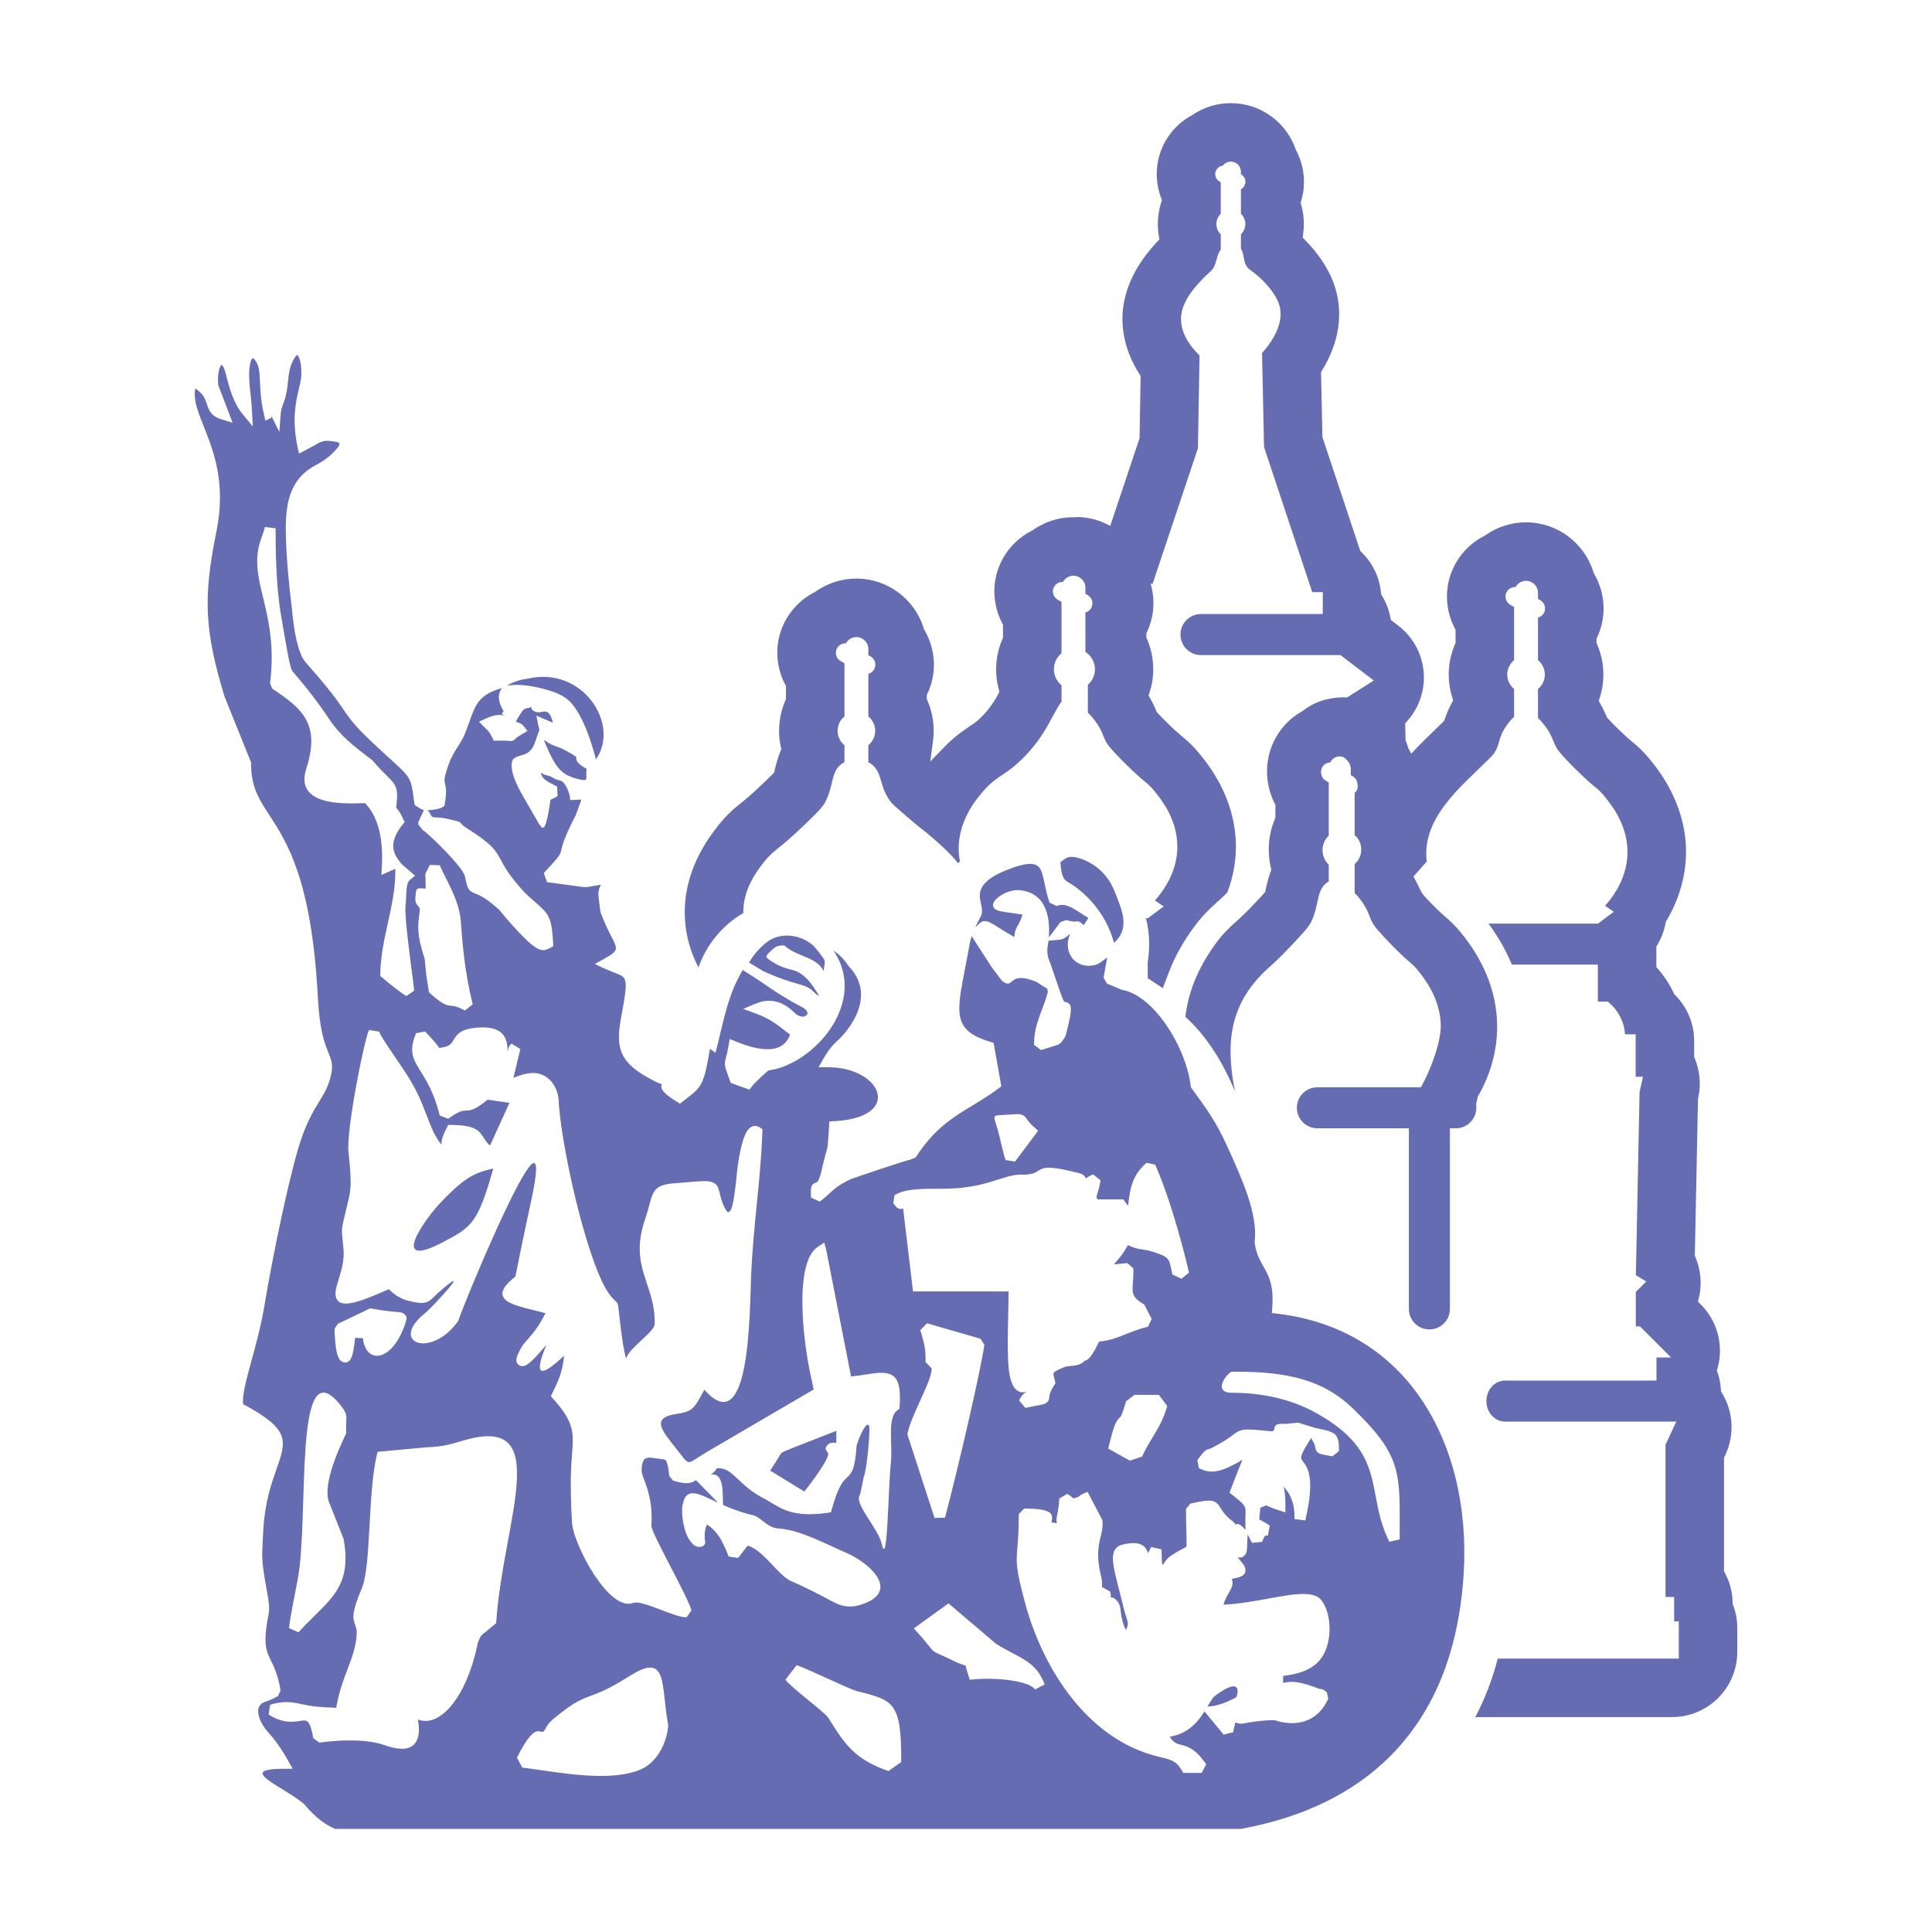 <svg xmlns="http://www.w3.org/2000/svg" fill-rule="evenodd" clip-rule="evenodd" image-rendering="optimizeQuality" shape-rendering="geometricPrecision" text-rendering="geometricPrecision" viewBox="0 0 100000 100000"><path fill="none" d="M28 28h99943v99943H28z"/><g fill="#656cb2"><path fill-rule="nonzero" d="M63708 8365c144 0 275 59 369 153 95 94 153 226 153 370v129l12 6h1c105 61 177 160 206 271h-1c28 108 16 228-44 332l-1 3c-41 69-98 124-167 162l-6 3v1267c42 40 79 86 110 135 74 116 118 253 118 399s-44 283-118 398v2c-31 49-68 93-110 134v743c85 126 113 277 145 452 22 124 49 269 110 395 65 136 169 213 311 317 64 47 135 100 221 169 252 205 524 479 747 770l1-1c203 264 368 546 449 808 182 594-19 1197-296 1681-201 352-445 643-595 809l104 4868 2495 7509h544v1133h-6303c-587 0-1062 476-1062 1063 0 586 475 1062 1062 1062h7221l1723 1316-1379 877c-69-4-137-6-206-6-245 0-482 26-711 74l-1 1h-5c-161 29-317 70-468 124-326 114-630 284-903 498l-20 16-21 12c-73 40-145 84-215 131l-6 4-6 4c-185 121-360 261-520 418-236 231-443 499-609 799h-1c-226 407-370 848-427 1300s-28 916 90 1372c33 132 73 257 117 375l1-1c47 127 99 247 156 359l40 79v671l-30 70c-102 246-181 505-235 773-51 258-78 526-78 801 0 210 15 412 43 603 22 147 53 294 91 437l-18 47c-144 389-219 734-267 953v9l-11 48-21 99-66 72-206 225-1 1-183 197-2 1c-273 293-483 505-653 669-192 186-309 291-413 384h-2c-316 284-676 606-1105 1213l-18 27-1 1c-358 507-1273 1831-1482 3670 1031 929 1912 2261 2568 3870-535-2662-214-4659 1760-6427 253-226 611-547 1248-1229 284-305 497-535 646-713 140-168 232-299 292-422 174-357 247-696 308-982 105-485 185-855 584-1095l2-2 12-7v-873c-71-65-134-143-184-229-87-150-137-327-137-518 0-190 50-368 137-517 50-87 113-164 184-230v-2752l-179-114-1 1-25-18-16-10-8-9c-79-67-133-162-158-264h1c-30-121-17-253 42-368l2-3 3-6 19-36 12-13c36-52 80-94 130-125 67-42 144-66 220-66l27 1c25-52 58-99 95-140v-2c100-111 240-181 394-181 100 0 194 30 276 81 53 52 99 102 132 137v1c107 111 175 266 175 436v316l33 20h2l80 49c83 49 146 122 186 205 125 338 28 566-101 628v2203c76 65 143 142 196 229 93 150 147 328 147 518s-54 368-147 518c-53 87-120 164-196 229v1503c49 45 94 93 138 142 71 82 144 178 211 267h1c229 306 323 543 419 786l1 2c31 79 63 160 103 246 33 73 78 161 208 327 148 189 397 471 835 919 505 517 755 732 925 879l1-1c171 148 271 234 445 452 170 216 449 568 691 1034l10 21 2 2 9 18 2 5 8 16 3 6 8 14 4 10 6 11 5 12 5 9 6 14 4 7 8 17 2 5 9 18 1 3 10 21 10 22 1 3 9 19 2 5 7 17 3 7 7 15 4 10 6 12 5 13 4 10 6 14 3 8 8 17 2 6 8 20 1 2 9 23 9 24 1 2 8 21 2 4 7 19 3 7 5 16 4 10 5 14 5 12 4 12 5 15 3 8 6 18 2 6 8 21v3l8 24 1 1 8 24v2l7 23 2 4 6 20 2 8 5 17 4 10 4 15 4 13 3 12 5 16 2 9 6 19 1 6 6 22 1 4 7 25 6 26 1 2 6 23 1 5 5 21 2 8 4 18 3 11 3 16 4 13 2 13 4 16 2 10 4 19 1 8 5 22 1 4 5 26v1l5 27v2l5 25 1 5 3 22 2 8 3 19 2 11 2 17 2 13 2 14 3 17 1 11 3 20 1 7 3 24v4l4 27v1l3 28v2l3 27v4l3 24v8l2 20c6 67 10 135 12 204 27 863-535 2368-1030 3228h-5356c-586 0-1062 476-1062 1062 0 587 476 1062 1062 1062h4735v9348c0 587 476 1062 1062 1062 587 0 1062-475 1062-1062v-9348h306c587 0 1062-475 1062-1062 0-61-5-122-15-180 28-105 52-212 71-320l11-64 32-55c337-587 592-1211 757-1851 163-632 238-1279 218-1921l-4-103v-9l-3-45-3-54-1-12-3-41v-14l-3-40-2-15-3-38-5-53-1-18-4-34-2-20-3-32c-14-122-30-242-49-359l-5-31-3-19-6-32-3-18-15-84-3-15-7-36-3-13c-13-65-27-130-41-194l-10-41-1-6-11-43-1-5-35-140h-1l-25-92v-3l-13-43-1-4-25-87-2-6-12-38-2-8-12-37-3-9-11-35-3-10-11-34-4-11-11-33-4-12-10-31-5-14-10-29-5-15-10-28-6-16-10-26-6-17-9-25-7-19-9-23-7-20-9-22-7-20-8-21-9-21-8-20-9-22-7-18-9-24-7-17-10-24-7-16-10-25-7-15-11-26-5-13-12-27-5-12-13-28-4-11-13-29-4-9-14-30-4-8-14-31-3-7-15-32-2-6-16-33-2-4-16-33-2-4-16-34-1-2-18-35v-1l-18-36c-397-794-839-1351-1057-1626-159-201-303-360-439-495-130-130-262-246-396-361-72-62-154-133-271-243-111-103-258-246-468-461l-6-7-6-6-6-6-6-6-6-6-6-6-6-6-5-6-6-6-5-5-1-1-5-5-6-6-5-5-5-6-6-5-5-6-5-5-5-5-5-5-5-5-1-1-4-4-5-6-5-4-4-5-5-5-2-2-2-3-5-4-5-5-4-5-8-8h-1l-4-5-4-4-4-4-4-5c-430-449-286-369-684-1100l-57-104 686-775c-11-93-19-188-23-285-62-1491 937-2644 1478-3269l15-17c98-113 279-299 497-517 216-216 470-464 718-705l1-1 303-292c378-362 487-468 593-676 85-168 125-309 163-444 66-234 129-456 352-779 69-100 147-213 241-321 57-64 118-126 185-181v-1445c-79-65-147-142-203-229h-1c-96-150-152-327-152-518 0-190 56-368 152-518h1c56-87 124-164 203-228v-2752l-200-116c-117-67-196-178-228-299s-18-255 49-371c44-77 108-139 182-181l1-1c73-41 156-64 242-64l29 1c28-52 65-100 106-142 112-111 267-181 437-181s325 70 437 181l-1 1c112 112 182 266 182 436v317l34 20h3l83 48c117 68 196 178 228 300 22 83 22 170-1 255v32l-47 82c-44 78-108 138-180 181l-3 1c-37 21-76 37-117 48v2204c79 64 148 141 203 228h1c96 150 152 328 152 518 0 191-56 368-152 518h-1c-55 87-124 164-203 229v1504c51 44 98 92 143 141 74 82 149 178 219 267h1c238 306 335 543 435 786l1 2c32 79 66 160 107 246 35 73 81 161 216 327 154 189 414 471 868 919 525 517 784 732 961 879l1-1c178 148 282 235 462 452 178 216 467 568 719 1034 257 479 476 1077 498 1771 28 850-257 1576-590 2128-189 314-396 573-568 765l1 1 451 311-817 611h-5670c260 350 601 853 928 1507 98 196 194 402 283 617h4450v1915h519l101 90c82 72 201 188 320 345 119 158 242 364 334 620h1c78 218 115 423 129 600l2 37h552v2195h379l-98 432-80 351-191 9490 151 90 388 233-321 320-221 222v1786h217l104 104 902 902 604 604h-758v1192h-7836c-535 0-968 475-968 1062 0 586 433 1062 968 1062h8863l-204 435-354 758v7884h445v1261h241v1929h-9372c-275 1075-668 2092-1161 3028h10179c934 0 1780-378 2392-990s990-1458 990-2392v-1221c0-213-18-419-54-613-36-201-92-398-164-588l-21-55-1-64c-4-273-42-542-109-797-68-261-168-512-295-747l-42-79v-5876l34-75 38-81c240-514 343-1072 312-1623-31-549-197-1093-493-1576l-47-76-5-89c-8-151-28-303-57-453-28-150-68-296-116-438l-35-104 30-105c166-588 168-1201 19-1776-148-568-446-1102-882-1538l-8-7-139-140 45-192c47-198 77-397 88-595 11-197 4-399-21-603-19-159-50-316-91-467-41-155-94-305-155-448l-29-68 1-77 39-1897 123-6108v-37l8-33 3-14c78-344 100-696 70-1043-30-349-115-692-250-1014l-28-66v-821c0-459-90-895-253-1291-170-412-421-784-732-1096l-43-43-26-55c-105-223-227-442-365-652-138-212-289-412-450-597l-88-101v-1061l51-86c103-172 191-355 263-546 71-188 125-384 161-583l12-64 33-55c350-587 615-1211 786-1851 170-632 248-1279 227-1921-39-1202-402-2220-810-3005-412-794-871-1351-1098-1626-165-201-315-360-456-495-135-130-272-246-411-361-75-62-160-133-282-243-115-103-268-246-486-461-137-136-228-226-282-281l1-1c-102-103-174-180-224-234l-40-43-25-59c-36-87-81-189-135-302-51-107-114-229-190-364l-77-135 48-147c64-198 113-399 144-601v-1c31-196 47-401 47-614 0-275-28-543-81-801h-1c-55-267-138-527-244-772l-30-70v-214l35-73c175-375 283-774 318-1182 36-406 1-819-107-1224-43-157-95-309-156-455-62-150-133-293-212-426l-20-35-13-42c-230-756-702-1410-1324-1871-605-449-1355-715-2167-715-387 0-758 60-1104 170-360 114-697 284-999 498l-23 16-23 12c-304 152-588 350-839 586-245 231-459 499-632 799h-1c-235 407-384 848-444 1301-59 451-29 916 93 1372 35 131 76 256 122 374l1-1c49 127 103 247 162 359l41 79v672l-30 70c-106 245-188 505-244 772-53 258-82 526-82 801 0 210 16 412 45 603 31 200 78 398 140 591l45 144-72 132c-89 164-162 318-221 457-59 141-107 270-145 384l-28 84-62 60-267 258c-262 254-474 462-646 633-175 174-311 310-415 418l-317 329c-40-87-83-170-129-250l-19-35-13-42c-37-128-81-253-132-375l-15-726-3-139 94-104c202-223 375-475 513-748 135-268 236-555 296-855 128-634 68-1277-150-1860-219-581-599-1104-1113-1496l-274-210-108-82-25-133c-39-202-95-396-166-580-73-189-163-370-268-542l-42-68-8-83c-38-405-148-790-317-1140-173-360-409-686-695-963l-60-59-28-84-149-446-1767-5319-17-51-1-53-42-1987-26-1216-2-103 54-89c432-702 710-1432 825-2158 112-715 67-1430-145-2118-140-458-349-880-586-1256-308-488-663-901-977-1219l-122-124 24-173c12-85 22-173 28-262 6-83 9-171 9-264 0-176-12-346-34-508-23-167-58-334-104-498l-27-98 28-97c130-438 170-890 126-1331-45-447-178-885-389-1286l-10-18-11-31c-243-704-704-1309-1301-1735-580-413-1290-656-2056-656-363 0-710 53-1033 151-337 103-654 255-942 449l-13 9-17 9c-283 151-545 343-778 568l-1-1c-227 220-426 474-589 755v1c-264 458-411 953-451 1448-42 516 32 1034 213 1513l43 115-37 116c-57 180-101 366-130 556h-1c-28 180-43 371-43 569 0 106 5 210 14 311v2c8 106 21 210 38 308l29 172-119 127c-264 284-654 729-1003 1309h-1c-343 571-648 1276-752 2084-75 586-38 1177 103 1755 142 585 393 1160 743 1703l57 88-2 108-52 3062-1 56-17 51-1393 4164-107 322c-512-286-1099-452-1725-461v17c-60-3-120-5-180-5-387 0-759 60-1104 170-361 114-698 284-1000 498l-22 16-24 12c-304 152-587 350-838 586-247 232-461 500-633 798v1c-235 408-385 849-444 1300s-29 916 93 1372c34 129 75 254 122 375v1c46 119 101 238 163 355l41 79v674l-30 70c-106 245-189 505-244 773h-1c-53 257-81 525-81 800 0 180 11 353 33 516 22 167 56 337 102 507l34 128-61 121v1l-3 7c-124 236-264 457-416 662-152 203-322 395-506 571-105 102-186 171-270 234v-1c-89 68-168 121-277 193-161 108-358 239-580 411-216 168-460 378-718 644l-747 769 143-1062c12-82 21-170 26-260v-2c6-80 8-169 8-262 0-275-28-543-81-801-56-268-138-527-244-773l-31-70v-213l35-74c176-374 283-774 319-1181 36-406 0-820-108-1224-41-156-94-309-155-455-63-150-134-293-213-426l-20-35-13-41c-229-757-701-1411-1323-1872-605-449-1355-715-2167-715-388 0-759 60-1104 169-360 115-697 285-1000 499l-22 16-23 11c-305 153-588 351-839 587-246 231-460 499-633 799l-1-1c-235 408-384 849-443 1301s-29 916 93 1372c34 129 75 254 122 375v1c48 123 103 242 163 357l41 79v671l-30 70c-106 246-189 505-244 773h-1c-53 257-81 526-81 801 0 149 8 291 22 427 16 144 39 285 69 420l24 108-42 103c-160 389-243 734-296 952l-1 6v4l-11 47-24 100-73 72-228 225-1 1-203 197-2 1c-303 293-535 505-723 669-213 186-343 291-458 384h-2c-350 283-749 606-1224 1213l-20 27-1 1c-461 589-1757 2283-1686 4607 21 700 158 1337 367 1909 99 271 214 528 341 771 417-1190 1248-2185 2320-2812-11-622 169-1172 397-1623 227-449 496-793 668-1012h1c265-339 442-482 745-727 279-226 677-548 1382-1230 315-304 550-534 715-712 155-168 258-300 324-423 192-356 274-695 342-981 115-486 204-855 646-1095l2-2 14-7v-873c-79-65-149-143-204-229-96-150-152-328-152-518 0-191 56-368 152-518 55-86 125-164 204-229v-2752l-199-115v1l-29-18-17-9-9-9c-87-67-148-162-175-264h1c-33-121-19-253 47-368l2-4 3-6 21-36 13-13c40-51 90-93 144-125 74-42 160-65 244-65l30 1c28-52 64-99 105-140v-2c111-111 266-181 437-181 170 0 325 70 437 181 111 112 181 267 181 437v317l118 68h1c117 68 196 177 229 299 31 120 18 254-49 370h1c-45 78-108 138-181 181l-3 1c-36 21-76 37-116 48v2203c79 65 148 142 204 229v1c96 151 152 328 152 517 0 190-56 368-153 518-56 86-124 163-203 228v882l1 1c442 229 544 572 673 1010 92 310 202 685 517 1077 71 88 308 294 779 705 423 368 659 554 856 709 162 127 300 236 484 398v-1c418 369 762 672 1059 1000 97 107 187 214 270 325l103-91c-15-73-27-149-37-226-222-1719 891-3005 1247-3417l16-19h1c361-413 644-602 965-817 265-177 561-375 961-758 379-365 687-736 933-1080 246-345 432-664 570-925l6-12c91-158 163-293 227-412 136-252 243-451 368-597v-858c-241-195-394-492-394-826s153-631 394-826v-2664l-115-66h-2l-84-49c-116-68-196-178-228-299h1c-23-83-23-171 0-255v-32l47-83c44-77 108-139 182-181 74-43 158-66 245-66l29 1c28-52 64-100 106-142 112-112 267-181 437-181 169 0 324 70 435 182l1-1c112 112 182 267 182 437v317l118 68h1c116 68 196 177 229 300h-1c32 120 19 253-48 369h1c-44 78-109 140-183 182-37 21-77 37-117 48v2042c297 189 495 521 495 899 0 321-143 609-368 804v1443c50 44 98 92 142 141 75 82 150 178 219 267h2c238 306 335 543 435 786l1 2c32 79 66 160 107 246 34 73 81 161 216 327 154 189 413 471 868 919 525 517 784 732 961 879l1-1c178 148 282 235 462 452 177 216 467 568 718 1034 258 479 477 1077 499 1771 28 850-257 1576-590 2128-190 314-396 573-568 765l1 1 451 311-818 611h-99c108 427 166 878 166 1343 0 311-26 615-75 910v851l785 515c120-342 441-1172 578-1457 329-686 657-1175 862-1468 31-50 66-100 104-147 456-636 845-1005 1189-1316l35-36 1-1 1-1c50-50 104-96 160-138 61-56 143-134 277-263l129-127c82-218 154-439 213-661 170-632 248-1279 227-1921-39-1202-402-2220-810-3005-412-794-871-1351-1098-1626-165-201-315-360-456-495-135-130-272-246-411-361-75-62-160-133-282-243-115-103-268-246-486-461-137-136-228-226-282-281l1-1c-102-103-174-180-224-234l-40-43-25-59c-37-87-81-189-135-302-51-107-114-229-190-364l-77-135 47-147c64-198 113-399 145-601v-1c31-196 47-401 47-614 0-275-28-543-81-801h-1c-56-267-138-527-244-772l-30-70v-214l34-73c176-375 284-774 319-1182 36-406 1-819-108-1224l-23-84 105-11 2343-7008 83-4803c-152-146-365-372-551-653-259-393-465-894-395-1447 103-803 772-1509 1089-1842l5-7 1-1v1c135-141 238-234 325-312 134-121 224-202 294-359h-1c51-115 84-232 114-340 55-197 104-373 217-521v-783c-42-40-79-86-110-134v-2c-74-115-118-252-118-398s44-283 118-399c32-49 69-95 110-135V9432l-27-16-37-22-2-1c-104-61-175-160-204-269h1c-18-68-20-140-5-210v-38l47-83c39-68 95-122 163-161l-1-1c53-31 111-49 170-57 15-20 31-38 48-56l1 1c94-95 225-154 369-154z"/><path d="M48223 70852c0-40-11-65-37-65l-282-292c9-247 3-468-35-721-39-255-112-544-235-923l346-358 2770 799 203 313c-116 754-421 2193-781 3771-414 1822-903 3828-1258 5177l-542 16-1383-4252-23-70 14-71c85-436 357-1035 629-1633v-1c306-673 614-1350 614-1690zM30847 39304c1271-1810-686-4854-3545-4172-373 42-744 163-1070 358 301-47 589-54 863-25h1c693 72 1795 318 2293 747 729 629 1217 2161 1458 3092zm-9528 11006c63 482 111 850 117 969l-398 271c-93-41-276-171-479-326-280-213-610-482-775-622l-102-86 2-134c17-901 202-1742 389-2592 195-885 392-1781 392-2726v-95l-304 134-419 186 23-459c34-639 1-1255-128-1807-126-536-342-1010-677-1383l-10-11-34-43-2-4c-68-86-3792 465-3063-1786 751-2326-204-3115-1751-4145l-124-271c246-1944-80-3297-352-4423-271-1124-491-2038-95-3107v-1c49-132 84-235 109-316 27-89 50-172 70-254l557 65c7 862-10 2828 293 4578 219 1266 445 2664 571 2810 796 919 1430 1765 1873 2436 595 905 1263 1418 2252 2168l25 19 20 24c1074 1274 1388 1005 1206 2414l7 11 27 34c193 241 255 403 403 714l-110 138c-324 407-466 753-478 1051-12 283 97 539 275 775l156 207 148 127 294 255 256 221-264 212c-165 133-180 482-193 828-6 162-13 324-34 480-63 464 177 2307 327 3464zm36351-4222c-571-1432-2041-1853-2394-1713-160 64-299 176-393 264 65 829 220 918 430 1038 428 245 1747 1171 2289 2926l61 196c882-781 370-1794 7-2711zm-1336 1425l-192-120c-76-47-163-103-243-154-451-291-781-504-1214-347l-365-177c-112-337-181-658-243-947-50-234-96-445-154-614-145-426-439-602-1457-254-1952 668-1803 1358-1697 1848 45 207 85 390 37 579-13 51-52 126-109 235h1c-58 111-140 268-221 444 42-38 77-73 107-103 195-193 281-279 548-200 90 26 186 79 325 164l278 174v1l17 11 9 5 9 6 19 12 9 6 9 5 10 6 19 12 10 6 10 7 10 6 10 6 4 3c164 102 366 224 615 369 35-340 104-459 201-626 61-105 138-237 230-538l-1025-149c-1191-175-4-1182 852-1113 1492 120 1601 1584 1534 2448l250-331 352-466 292-104c376 92 453 86 480 81 68-19 107-27 197 6 56 20 85 44 146 97l91 78 239-372zm-17564 2307l719 437c1664 769 2178 631 2585 1041 123 124 218 220 323 243l-127-206c-414-670-803-1016-1219-1119-365-92-773-194-1288-579-180-135-90-216 258-527 135-121 280-173 470-174h102l78 63c270 221 578 348 860 464 484 199 911 375 1123 845-62-154 101-494 6-641-143-221-440-623-648-793-517-423-1425-646-2159-220-208 121-736 557-1083 1166zM28233 67970c-1283-362-3285-549-1557-1893 1 0 303-1551 814-3909 1407-6493-3397 5068-3755 6154l-14 42-25 35c-1404 1958-3606 1093-1675-449h1c388-310 2651-2788 627-1006-64 57-110 103-152 144l-1 1c-321 318-476 469-1366 238-404-106-726-316-1002-597l-559 239c-1444 618-1989 633-2162 228-103-241-7-555 117-957 134-439 309-1009 256-1583-13-146-30-302-43-432-34-322-49-470-28-666 18-156 59-326 134-638 58-238 137-566 239-1026 131-587 46-1396-45-2269-120-1147 828-5876 1065-6316l527 87c26 153 454 780 870 1391 239 350 476 697 635 955l-1 1c491 798 681 1290 905 1873 114 296 237 617 422 1027l230 394 159 205c-3-225 75-497 276-870l81-151 172 3c1242 21 1415 288 1675 690 74 114 158 243 309 383l1007-2216-1131-163-194 152c-504 394-713 404-943 413-161 7-339 15-898 419l-440-161c-286-1154-676-1783-966-2250-422-680-663-1069-257-2016l462-86c388 399 605 660 739 852l149-26c396-69 485-218 573-365l1-2c178-300 356-598 1271-663 1431-101 1499 657 1539 1121h-1c5 58-36 53-13 79 60 71-20-166 215-367l458 281-360 1492c465-198 839-275 1134-249 711 62 1237 738 1217 1614 112 1411 527 3628 1054 5640 483 1849 1056 3513 1564 4192 497 662 400 105 539 1326 74 647 161 1403 331 2038 18-493 1464-1403 1474-1813 47-2108-1360-2927-489-5458 90-261 148-479 197-664 208-782 291-1092 1298-1171h2c265-19 528-42 750-61 567-47 877-73 1093-30 387 78 433 263 532 671l14 59c42 169 129 463 253 678 47 82 97 149 146 180 6 4 13 5 20 2 28-14 62-43 103-90 41-48 85-167 139-424 62-301 124-754 189-1430 42-454 151-1204 311-1732v-1c62-206 135-387 219-517 137-213 312-316 529-259 52 14 103 38 150 71l123 88-6 152c-49 1313-170 2537-293 3775-113 1142-228 2299-286 3547-88 1864-10 8741-2426 6002l-7 23-14 25-16 29v1c-340 621-472 861-763 1012-172 89-362 120-670 170-1323 211-709 875 44 1827 739 934 441 792 1586 122l5497-3215c-34-207-95-479-163-787-341-1534-899-5778 391-6608l326-210 100 375 1284 6552c295-28 565-70 802-106h1c341-53 621-96 863-80 667 43 933 413 848 1725l-8 134-109 78c-542 389-228 1771-339 2769-142 1277-160 5530-475 4127-165-737-1366-2013-1153-2453 98-203 156-756 269-1136 149-503 271-2115 250-2399-35-474-423 156-657 894-89 1288-260 1450-524 1701-180 171-421 401-759 1601l-50 177-182 27c-2003 291-2554-370-3258-727-1376-700-1619-1614-2411-1582h-1l-55 2c-113 209-258 290-318 332 28-7 59-11 95-12 248-6 509 151 531 1009l15 571c398 174 851 356 1422 499l4 1h1l26 7 1-1 94 20-4 2c426 99 743 657 1319 689 1130 64 2525 838 3490 1250 1319 563 2909 2088 676 2727-417 119-882 78-1353-191-730-391-1415-744-2151-1062-680-293-1428-1614-2252-1837l-494 637-488-72c-156-408-321-782-536-1088-159-227-349-421-589-569-162 347-114 725-92 897 34 272-415 386-671 78-163-195-293-351-415-856-138-572-109-911-90-1124 4-47 47-51 27-58 168-997 1020-417 1826-59l-251-257c-898-922-902-920-914-912h-1c-163 107-409 270-1181 12l-194-247c-31-405-83-636-151-761-32-58-72-77-117-82h-1c-140-18-228-31-305-42-120-17-233-34-320-43-303-31-477 25-523 482v1c-27 267 31 415 118 637 315 799 438 1528 380 2386-25 372 1872 3635 2074 4396l-257 354c-585 32-2286-915-2754-743-1290 475-3093-3072-3166-4104-77-1065-84-2294-52-2888 14-262 30-475 45-667 88-1171 126-1675-969-2903l-126-142 84-171c426-865 525-1204 602-1925-1205 1134-1605 1124-922-546-97 101-202 223-302 338-84 96-164 190-240 269-201 210-378 365-496 429-115 62-227 72-330 24-141-67-203-189-173-368 19-112 99-298 256-573 86-150 196-274 332-427 234-263 553-623 912-1343zm-5353-3653c1524-794 1840-959 2653-3835-931 215-1429 400-2732 1768-855 898-2667 3495 79 2067zm36383 3277l347 673-190 405c-898 204-1597 663-2347 744-61 7-124 14-188 23-325 696-555 987-746 992-89 110-216 175-365 217-108 31-224 42-344 53-114 10-234 22-327 57v-1c-355 146-523 230-567 307-26 46 7 180 65 411l30 117-66 104c-231 361-245 520-253 605-11 129-20 205-140 302-96 77-208 97-475 146-136 25-328 60-624 122l-322-376c111-297 303-404 393-457-45 13-94 23-151 27-334 19-725-190-804-1495-46-778-24-1720-3-2625 8-368 17-729 20-1101l-4698-2h-252l-29-249-478-4021c-24-19-18-24-20-23h-1c-80 32-136 48-250-12h-1c-66-35-88-65-151-147l-1 1-91-115 67-411c516-343 1470-339 2453-336 2349 10 3199-775 4146-730h1l108 5h1c446-23 583-111 698-185 296-190 498-320 2156 106v-1c228 58 292 172 347 270v1c15 29-27-49 374-206l381 313c-60 344-129 563-178 716v2c-38 123-52 166 24 260h1335l84 122c57 81 110 149 158 205l4-29c103-850 187-1527 955-2194l442 98c302 670 606 1517 888 2417 329 1050 631 2173 867 3170l-396 319-339-159-127-60-29-138-31-147c-115-552-132-633-1006-911-172-55-314-76-449-96-225-32-436-63-767-222l-18-9c-185 339-434 681-728 996l697-64 307 272c11 313-7 560-22 770-34 477-52 720 520 1061l70 42 36 71zm-19398 8523l1765 1085c22-17 1409-1768 1221-2013l-1-1c-111-144-189-226 4-419 90-90 189-96 434-96v-613l-2202 861v-1l-249 102v1c-241 98-340 138-390 189-42 42-89 121-168 252-87 147-210 351-414 653zM22016 45230l229-460 513 14c323 753 1014 1796 1096 2916 84 1149 188 2553 613 4284l-400 320-195-98v1c-672-333-558 152-1594-780l-74-66-16-101-117-748-92-888c-413-1282-363-1655-251-2494 37-273-263-212-227-667 39-501 42-500 414-476 28 2 67 4 121-3l-20-754zm33361 3174l-1-2-7-3c5 10 10 31 8 6v-1zm5789 43220c-275-471-557-541-1042-660-227-55-491-121-805-228h-1c-1518-520-2790-1535-3805-2800-1164-1451-1989-3234-2458-4979-482-1797-461-2054-395-2866v-1c31-372 72-869 72-1725l283-283c1558 1 1488 332 1410 692-3 17-7 34 279 62-39-164-20-258 21-456 30-147 76-372 107-819l401-237c147 69 224 142 288 203v1c30 29 49 46 314-60l4-1-2-3c-4 0-7-1-2-5 60-47 137-106 220-141l238-97 120 227 621 1183 26 49 5 56c27 283-29 520-95 794-104 437-236 987 8 1989 71 289 77 487 59 625 80 41 185 97 318 175l107 63 27 123c13 63 10 121-3 173 87-8 182 30 285 130l1 1c184 178 210 373 244 643 29 224 68 523 258 919 149-277 116-381 32-642-49-151-111-342-169-590-92-387-164-664-229-917-75-290-143-551-195-786-191-856-171-1365 421-1497 850-189 1145 30 1290 453l159-317 535 117 5 161v2c10 364 17 579 39 611 62 90 88-194 451-443 260-178 456-280 600-355v-1c119-62 179-94 186-115 29-83 23-281 11-677-9-317-22-744-22-1272l220-276c1241-286 1320-163 1601 278 97 153 233 366 577 624 214 162 133 188 155 181l2-1c150-47 206-65 526 279l-1-30c-16-324-7-563-1-749 15-439 17-492-661-1017l-165-128 73-195c436-1156 601-1504 590-1508-20-3-129 84-307 178-519 276-1247 661-1944 246l-80-414c394-510 421-518 612-574 34-11 83-25 167-68 582-297 857-502 1040-639v-1c213-160 330-247 587-284 252-36 609-1 1390 76 403 40-87-446 714-378l712-65 899 278 139 28c829 170 1108 228 1067 1168l-331 266-269-47c-290-51-401-70-502-163h-1c-94-88-104-154-121-260-11-72-32-199-213-471l-150 238c-458 729-398 807-288 950 257 332 658 851 137 3072l-558-69c9-472-56-875-247-1237-80-151-183-297-313-441 59 264 92 557 88 946l-3 383-364-116c-318-101-476-175-575-221v-1c-38-18-34-28-46-28-8 1-38 19-128 55h-1l-180 73c-10 122-21 232-30 323-19 188-28 279-24 288 7 15 33 7 109 49 101 56 240 133 430 262l-91 508c-59 15-112 22-159 25-26 54-60 119-102 199v2l-15 34c-12 33-23 63-26 75l-521 52-228-435-1 12c-16 228-21 389-24 512-8 288-11 435-135 559v2c-109 108-210 126-357 104 57 74 112 139 160 194 120 141 209 245 232 386 49 290-118 434-661 523h-1l-35 5c109 264-12 479-180 776-83 146-183 323-250 562 794-36 1615-186 2350-320 1358-248 2456-447 2797 205 237 364 352 890 344 1412-9 522-141 1051-396 1424-238 347-557 573-954 726-307 118-658 190-1053 242v362c590-161 1205 61 1774 267v-1l124 44c60-3 124 15 191 48v-1c59 29 106 71 146 106l29 25 71 330c-792 1722-2465 1217-2770 1109-113-4-256 0-415 10-383 26-842 87-1205 160-243 49-415-87-432-28v22l-7 34-65 291h1l-26 133-495 126-832-1010-159-193c-356 556-857 1160-1800 1311 204 321 379 366 574 416 359 92 765 198 1313 1016l-234 440h-948l-83-140zm-5326-14158c7-3 3-3-2-2l2 2zm6655 10869l196-21c400-43 854-222 1291-460 45-25 439-1215-1093-81-101 75-218 269-355 497l-39 65zm-5051-13692c251-1021 379-1142 524-1280l1-1c49-46 104-99 318-836l434-328h1261l434 579c-207 713-473 1150-762 1626v2c-178 292-366 602-543 989l-631 207-816-455-302-169 82-334zm6327-3644h257v1c2631-1 4474 448 5935 1845 2683 2563 2484 3408 2484 6832l-536 126c-1280-2565-23-4573-3795-6673-1271-708-2780-1040-4346-1040-1089 0-198-1091 1-1091zM49480 86023c-400-197-648-306-807-376-171-75-255-113-341-178h-1c-85-65-134-128-230-251-101-128-264-336-591-698l-211-233 256-185 1360-982 179-129 169 143 2268 1930c292 194 579 344 847 484 740 386 1352 705 1692 1639l-496 259c-141-200-541-341-1026-432-702-132-1553-145-2130-92l-222 21-71-212c-85-254-123-416-144-520-101-27-255-76-493-185l-8-3zm-5073 1525c1840 458 2260 563 2239 3654l-661 468c-1774-623-2262-1401-3106-2745-206-327-1934-1568-2222-1987l578-752c671 238 2724 1251 3172 1362zm7344-28650c-317-1368-615-1119 620-1213 279-21 400-31 522 13v1c133 48 178 113 257 227 57 82 149 216 390 428l195 173-156 208-1040 1387-491-75c-86-238-195-709-297-1149zM16214 89964c-169-970-341-943-643-895-400 63-929 148-1663-324l73-509c739-219 1150-133 1660-25h1c207 44 434 92 700 119 373 38 611 47 777 53 117 5 204 8 282 18l26-140c144-772 368-1359 572-1891 141-370 273-714 353-1059 182-788 102-1009 34-1196-120-332-216-595 338-1896 258-606 331-1929 407-3323 74-1355 152-2776 414-3750l2599-240c730-12 1258-170 1818-338 4748-1423 2100 4066 1728 9327l-9 120-94 78-680 562c-145 245-178 398-209 539-577 2676-1896 4155-2968 3839l-99-29c53 323 90 681-15 974h1c-172 480-628 737-1713 349v-1c-415-146-917-214-1426-235-702-29-1416 32-1948 104l-316-231zm1266-21441l1604-766 81-39 90 17c666 120 1055 153 1270 170h1c206 17 302 25 398 108 159 138 132 234 78 407-647 2081-2063 2243-2217 844-108 0-240-5-402-22-54 539-121 859-189 1015-115 260-282 321-482 224-104-51-183-164-235-322-92-278-158-835-157-1381l160-255zm10731 20994h1c65-135 152-312 439-551 1044-867 1437-1011 1961-1204 338-125 738-272 1456-695h1c206-121 405-245 605-368 1913-1181 1530 545 1906 2556l9 48-5 50c-41 458-199 953-459 1368-241 382-571 702-981 874l-1-1c-1371 576-3504 266-5138 29-350-50-677-98-969-132l-278-514c1071-2151 1227-997 1453-1460zm-12808-7735c627-3204-259-12172 2221-9051 441 554 268 568 290 1398l2 67-29 60c-201 427-525 1125-734 1831-198 668-296 1341-82 1768l5 11 5 11 696 1758 12 30 5 26c363 2093-405 2849-1504 3932-266 262-554 546-841 866l-491-221c67-561 240-1443 445-2486zm1088-46729l-679-781c-393-454-600-1603-707-2803-140-1149-272-2451-306-3659-44-1533 92-2916 1446-3678 313-176 622-350 863-573 302-278 474-488 463-600-6-60-173-108-548-139-295-24-445 60-766 241l-1-1c-132 75-289 163-453 248l-330 170-76-365c-296-1426-85-2320 76-3003 71-298 131-553 125-769v-1l-3-159v-2c-7-364-75-633-174-770-18-26-32-41-39-43l-1-1c-6-1 6 5-1 9-88 56-190 208-295 478-120 303-149 593-179 888-33 329-68 666-209 1055-153 423-159 517-159 532v6l-1 4-78 1018-456-913-1-2-6-13c9 21 75 176 64 181l-324 168-81-357c-154-679-179-1225-200-1669-13-281-24-518-66-705-48-215-154-397-269-483-25-18-44-29-55-29-4 0 6 3 2 7-72 72-133 250-161 574-34 382 10 800 58 1249 29 270 59 552 75 852l45 860-546-666c-219-267-389-601-525-957-131-344-231-711-312-1054-69-294-154-462-235-522l-25 33-1 1c-117 164-188 516-142 1030l536 1403 206 539-553-169c-569-173-666-463-784-814-57-171-122-365-304-551-126-129-221-204-290-237l-3 12c-42 150-33 391 9 644 62 378 233 805 425 1290 511 1280 1174 2946 659 5472-351 1717-501 3007-436 4283 65 1272 345 2546 854 4231l1360 3377 20 50-1 55c-3 1206 406 1836 940 2656 924 1421 2198 3382 2515 9438 92 1749 365 2417 542 2852 184 453 284 698 83 1391h1c-133 465-331 788-566 1173-321 524-718 1174-1102 2495-465 1600-1218 5047-1731 8093-367 2186-1178 4155-1099 5053 2455 1315 2256 1879 1725 3387-248 704-580 1646-672 3051-20 301-38 719-57 1185-48 1148 457 2592 338 3191-314 1584-147 1928 100 2437 169 348 371 764 511 1573l-143 295c-352 192-521 246-634 281-743 233-244 1161 91 1539 255 288 604 682 1075 1517l235 418-481 2c-2445 11-122 854 1034 1792l23 19 15 18c299 354 582 628 856 839 252 193 499 336 747 443h46896c1569-295 4285-951 6685-2845v-1c2412-1902 4516-5064 4838-10385 207-3412-566-6759-2377-9270-1598-2214-4012-3781-7284-4168l-269-32 20-270c154-1980-727-1990-909-3365l-5-38 4-33c176-1413-670-3274-1405-4891l-1 1c-592-1304-1010-1868-1853-3031l-43-59-9-75c-119-1016-636-2282-1365-3292-618-856-1380-1519-2161-1668l-34-6-24-10-754-317-169-305c58-361 116-661 169-935l21-110c-187 133-405 328-622 386-950 251-1694-568-1328-1547 2-6 4-3 6 2l7 3c-16-173-101 201-589 244l-516 45c-22 199-51 347-62 400-12 364 55 528 164 791 59 143 632 1941 714 1963 380 105 496 137 71 1760l-44 96-192 264-144 103-890 284-367-268c-3-726 193-1246 406-1813 109-287 222-588 313-930l-39-166-558-354c-1519-628-1113 464-1779-52l-524-695-1046-1618c-39 114-71 229-90 337-81 456-167 896-245 1297-469 2409-633 3251 1304 3837l167 50 30 172 339 1908 30 170-139 105c-470 352-920 625-1359 891-1017 615-1973 1195-2936 2686l-297 124c-88-19-2992 965-3066 1001-642 310-850 505-1080 721-138 129-285 266-526 440l-447-210c-45-663 58-702 281-786 55-20 148-56 323-865l2-5c272-1154 239-648 303-1635l27-415 16-235c3903-93 2768-2804-72-2804h-489c273-475 501-940 928-1323 725-653 2072-2422 627-3910-200-317-471-598-787-807 172 250 304 507 397 766v1c237 656 235 1325 65 1960-167 622-497 1213-922 1725h1c-597 720-1389 1289-2179 1574v1c-222 80-461 139-701 174-62 9-696 600-886 839l-125 159-191-69-647-233-125-45-46-124c-301-816-301-816-189-1246 31-121 75-288 122-558l60-346 325 132c533 218 1190 429 1751 397 449-26 843-226 1050-752-333-264-597-469-843-631-279-183-553-324-911-455l-677-249 666-278c431-180 818-174 1155-65 327 106 600 308 821 530 196 196 394 240 534 198 53-16 96-45 124-79 19-26 31-58 29-90-5-98-103-220-339-339-316-161-656-358-984-562-429-266-842-547-1151-765l-883-565c-98 179-197 369-295 566-514 1029-764 2358-1007 3323l-100 400-85-60c-69-49-137-100-204-154-315 1882-425 1968-1238 2601l-158 124-154 121-168-103c-878-541-826-730-778-905 7-28-15 52-710-339-801-446-1217-861-1398-1389-178-517-114-1101 38-1909 349-1857 270-1888-324-2114-158-61-343-132-567-236l-503-233 484-270c1077-599 532-484-183-2398l-13-34-3-35c-19-185-39-328-55-446-60-443-81-601 88-915-126 9-253 34-372 57-187 37-360 71-533 57l-15-2c-1171-157-1536-206-1872-252l-168-472 86-92 13-14 73-78v-1l183-199v1l45-49 21-23 7-7v-1c418-461 433-527 477-718 57-251 153-668 750-1811l294-810-589 26c36-275-244-940-481-1002h-1c-139-37-263-70-363-130l-2-1-5-3-4-3c-269-172-382-97-669-279 99 320 256 421 857 722l22 494c-463 284-346 53-401 434l-1 3c-200 1290-335 1286-458 1128-95-122-70-64-771-1287-373-650-752-1311-747-1902 3-349 208-407 495-485v-1c213-58 526-145 702-644l239-676c-18-65-34-135-50-212l-105-525 493 210 364 155c-125-541-318-592-465-577-41 5-77 11-109 17-99 18-182 32-274 9l-5-1c-201-53-273-157-273-288-27 33-64 60-114 69l-4 2-58 9-3 1c-94 14-199 31-318 211-262 403-301 488-288 496 14 10 52 23 87 35h1c113 38 220 75 309 191l197 254-279 163c-259 150-321 214-348 243-51 53-81 81-164 103h-3c-61 16-96 13-162 6-72-8-227-24-606-15l-185 5-78-167c-120-258-201-337-303-435h-1c-27-26-59-56-99-97l-283-288 369-168c556-252 803-178 934-139 119 36-137-41-112-101l1-2c24-58 52-102 82-136-121-199-194-377-225-536-52-267 5-484 146-658-1185 332-1367 841-1678 1708-71 199-149 416-251 670-87 214-210 411-344 626-167 268-355 569-490 941-259 715-229 838-191 999 46 189 101 416-11 1035l-21 119-99 66c-220 148-808 159-797 161 147 22 176 357 331 364 245 11 495 23 744 84l331 81v-1c139 33 196 46 250 74 78 39 102 71 137 123 14 19 42 60 305 227v1c1301 832 1457 1125 1729 1638 185 346 429 807 1240 1685v-1c199 189 375 344 524 474 742 654 865 762 943 2282-442 278-637 308-1122-83-191-154-420-378-646-616-433-454-881-993-1043-1192l-3 4c-643-591-982-733-1183-816-365-151-443-184-572-888-39-208-361-618-750-1042-619-674-1347-1345-1426-1358l-239-298v-135l285-615c-136-34-275-129-480-269-248-1769-57-1205-2299-3339-526-502-969-963-1409-1635-317-485-739-1016-1261-1635zm13543 5298l47 10 9 2 10 2c385 77 194-156 265-569-527-291-534-439-542-601-1-27-2-58-647-403-156-83-302-131-428-172-497-161-675-493-542-180 565 1335 844 1693 1828 1911z"/></g></svg>